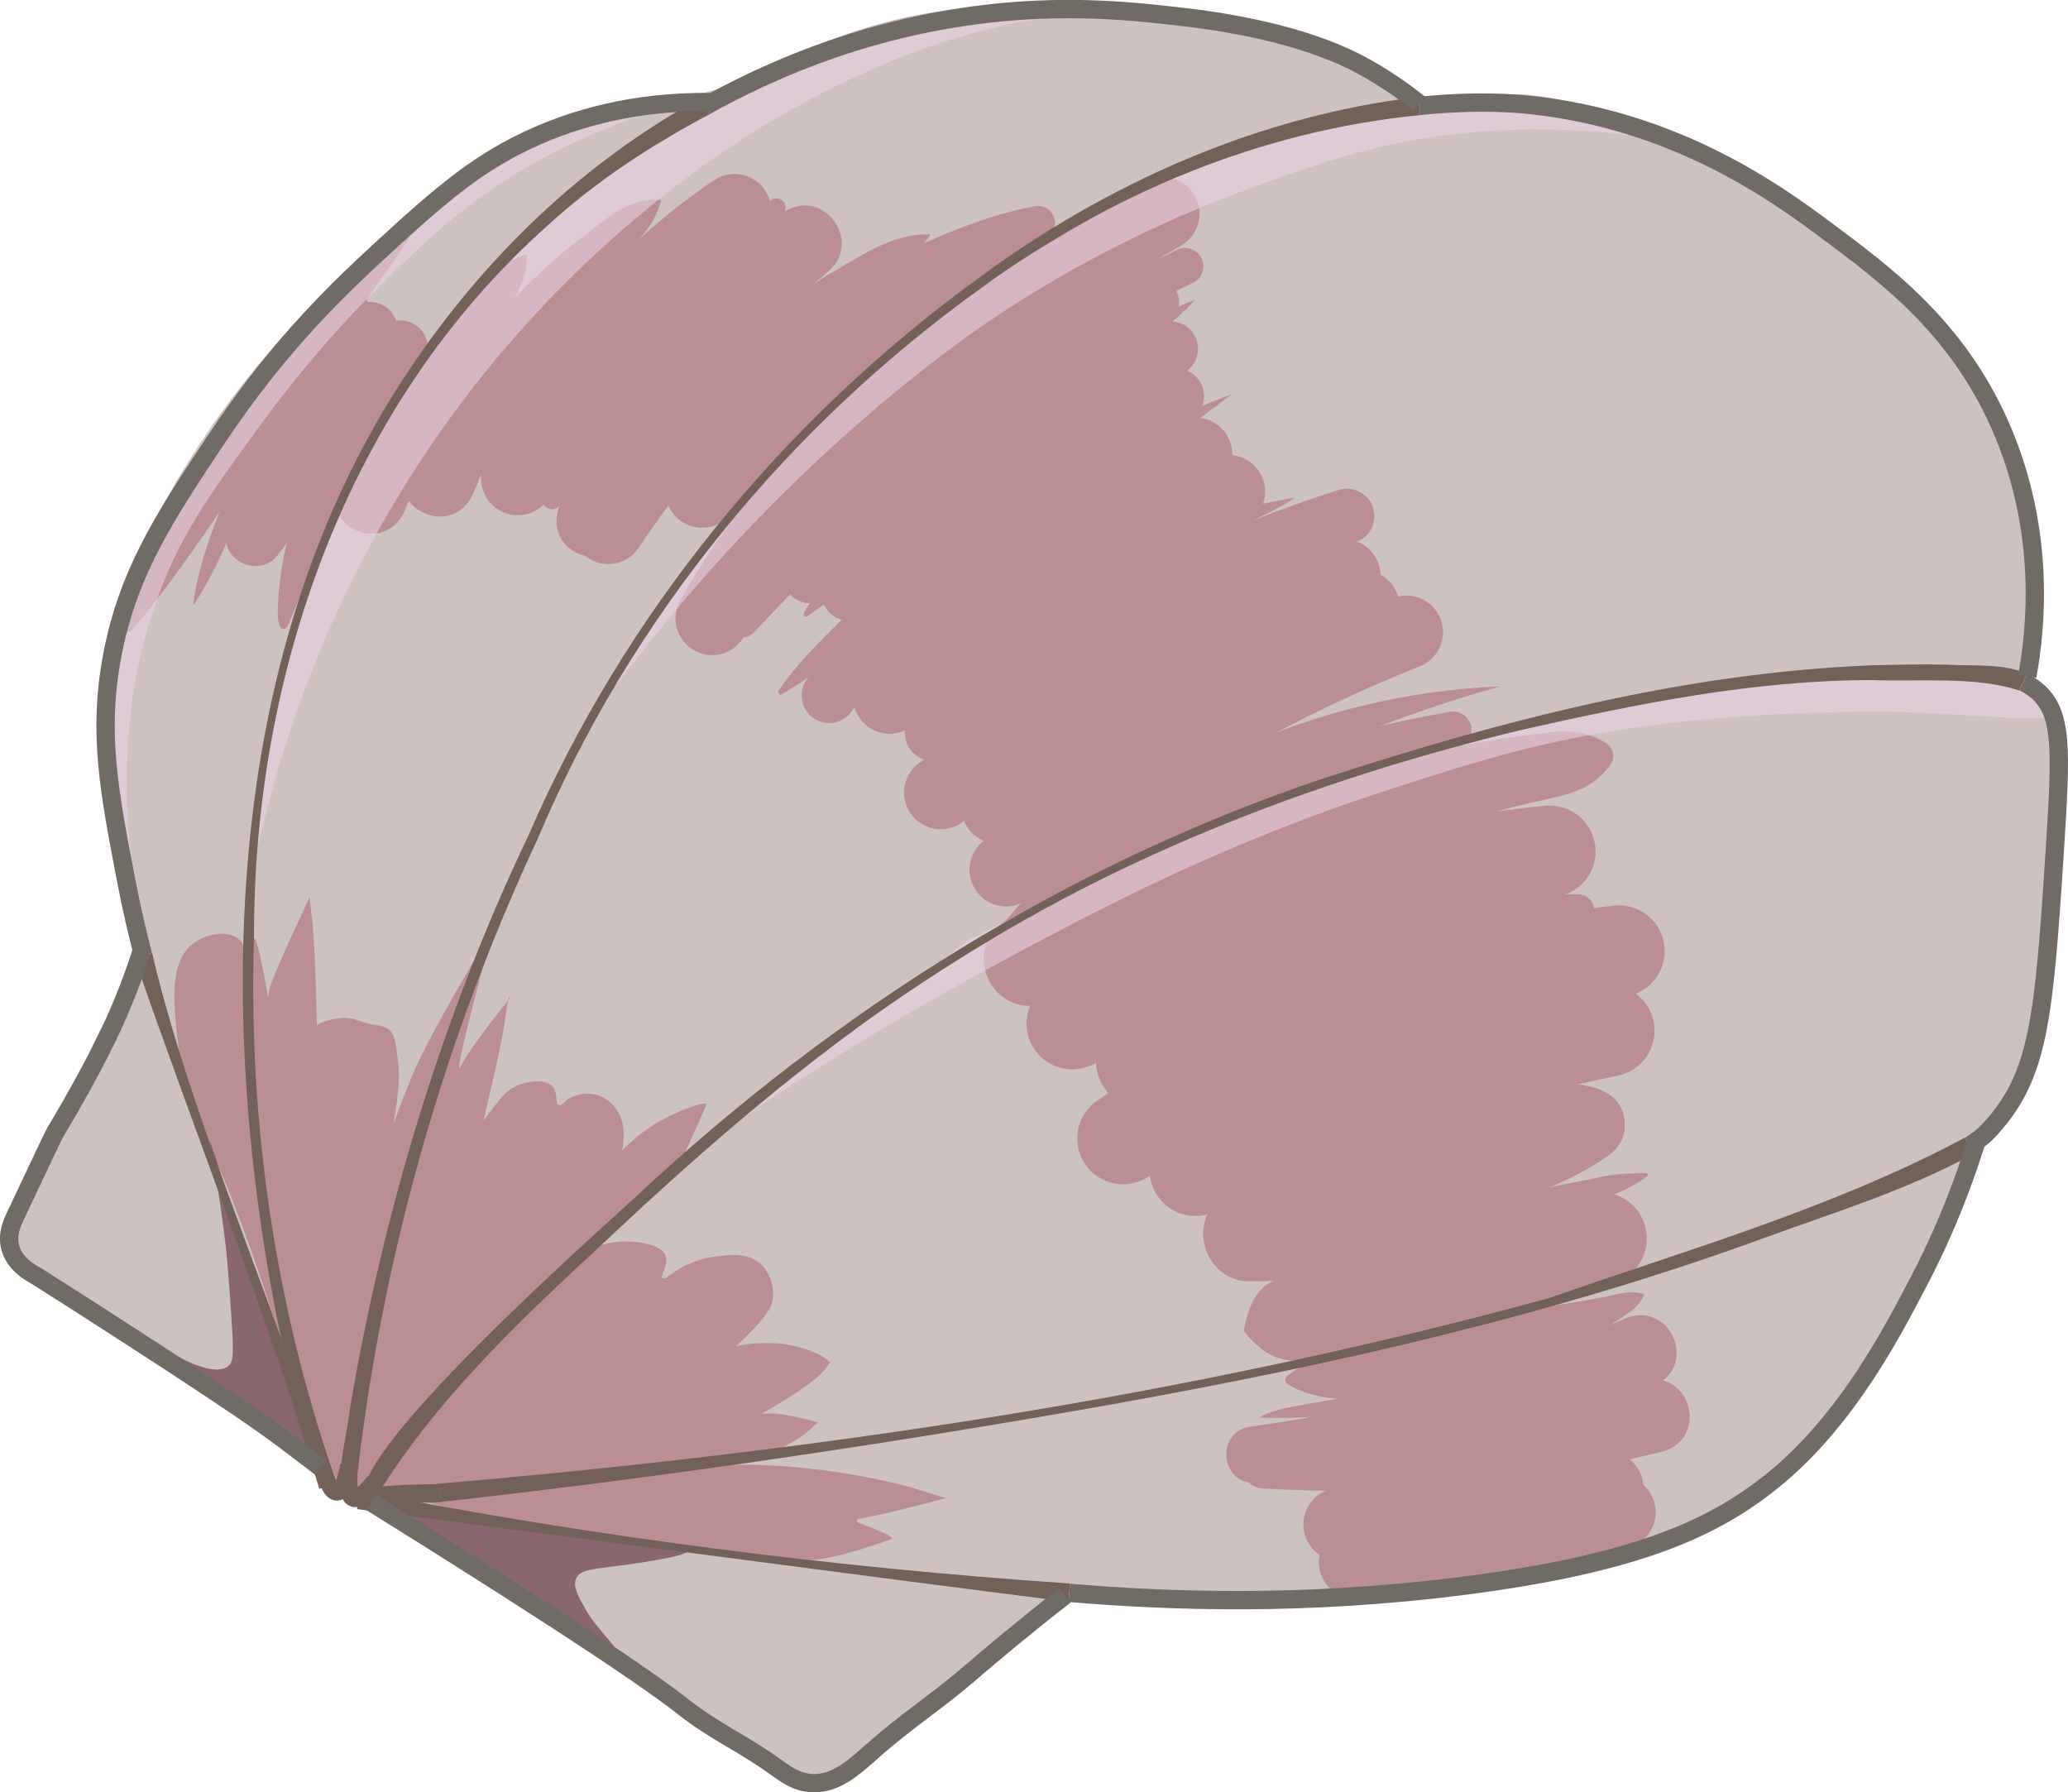 <?xml version="1.0" encoding="UTF-8"?>
<svg xmlns="http://www.w3.org/2000/svg" viewBox="0 0 112.84 97.78">
  <defs>
    <style>
      .cls-1 {
        stroke: #716b65;
      }

      .cls-1, .cls-2, .cls-3, .cls-4, .cls-5, .cls-6, .cls-7, .cls-8, .cls-9, .cls-10 {
        fill: none;
      }

      .cls-1, .cls-3, .cls-6, .cls-7, .cls-8, .cls-9, .cls-10 {
        stroke-miterlimit: 10;
      }

      .cls-11 {
        fill: #cec2c0;
      }

      .cls-12 {
        fill: #ead1e2;
      }

      .cls-2 {
        mix-blend-mode: luminosity;
      }

      .cls-2, .cls-5 {
        opacity: .6;
      }

      .cls-3 {
        stroke: #736056;
      }

      .cls-4 {
        isolation: isolate;
      }

      .cls-13 {
        fill: #8a676f;
      }

      .cls-6, .cls-7, .cls-8, .cls-9, .cls-10 {
        stroke: #af6a77;
        stroke-linecap: round;
      }

      .cls-7 {
        stroke-width: 4px;
      }

      .cls-8 {
        stroke-width: 3px;
      }

      .cls-9 {
        stroke-width: 5px;
      }

      .cls-14 {
        fill: #736056;
      }

      .cls-15 {
        fill: #af6a77;
      }

      .cls-10 {
        stroke-width: 2px;
      }
    </style>
  </defs>
  <g class="cls-4">
    <g id="Layer_2" data-name="Layer 2">
      <g id="Layer_2-2" data-name="Layer 2">
        <g>
          <path class="cls-11" d="m38.23,5.11c-3.29.83-3.94.43-6.44,1.11-3.6.97-5.82,2.73-9.47,5.64-6.55,5.21-10.13,10.44-10.97,11.69-1.32,1.97-3.02,4.56-4.36,8.39-1,2.85-1.67,4.79-1.64,7.5.03,2.66.77,7.23,1.68,10.54.16.58.4,1.38.25,2.42-.19,1.36-.88,1.98-1.92,4-.49.95-.54,1.22-1.12,2.54-.65,1.49-1.67,3.63-3.21,6.33-.35.52-.92,1.56-.62,2.62.29,1.05,1.27,1.61,1.67,1.83,3.03,1.73,5.84,3.81,8.83,5.6,3.21,1.92,2.65,2.31,7.38,5.4,2.32,1.52,3.1,1.85,5.07,3.04,4.22,2.56,9.66,6.53,17.78,12.11.73.5,2.19,1.48,3.9,1.22,1.04-.16,1.54-.68,3.58-2.54,5.95-5.43,4.35-3.41,6.96-5.96.61-.6,1.13-1.14,2.04-1.5,1.34-.54,2.42-.26,4.25-.12,1.48.11,2.97-.04,4.46-.04,6.53,0,14,0,21.88-2.42,4.78-1.46,6.92-2.96,7.5-3.38,2.76-1.99,4.28-4.16,6-6.62,1.83-2.62,4.43-7.07,5.12-10.08.07-.29.22-1.03.67-1.92.74-1.48,1.65-2.1,2.29-2.83.86-.98,1.09-2.59,1.57-5.81.16-1.1.31-3.08.6-7.03.25-3.4.12-2.2.17-2.67.18-1.81.48-3.37.04-4.67-.22-.64-.54-1.12-.54-1.12-.36-.53-.62-.66-.82-.96-.53-.79-.12-1.93,0-2.33.34-1.12.12-2.89-.33-6.44-.64-5.06-3.38-8.94-4.22-10.11-1.77-2.46-3.51-3.87-5.44-5.44-2.23-1.81-5.8-4.66-11.11-6.33-3.89-1.23-5.84-1.84-8.33-1.56-1.13.13-2.91.49-4.89-.33-1.06-.44-1.42-.91-2.33-1.56-1.8-1.27-3.47-1.62-6.56-2.22-1.92-.38-4.47-.73-8-.78-4.72-.06-8.24-.1-12.44,1.22-3.99,1.26-4.3,2.4-8.89,3.56Z"/>
          <g class="cls-5">
            <path class="cls-15" d="m16.62,76.67c-.44.14-2.23-7.99-5.61-15.06,0,0-1.09-2.28-1.39-5.5-.16-1.68-.31-3.65.89-4.61.71-.57,1.89-.77,2.5-.28.6.48.49,1.51.44,2.11-.18,2.22.44,4.45.28,6.67-.44,6.18,3.4,16.5,2.89,16.67Z"/>
            <path class="cls-15" d="m22.12,81.67c5.11-.67,9.45-1.13,12.83-1.44,3.06-.28,5.22-.44,8.06-.22,2.78.22,5.05.7,6.61,1.11l2,.61s-3.33.89-4.39,1.06-.17.33.72.72.72.44.72.44c0,0-2.94,1.11-4.5,1.17s-16.67-2-16.83-2.11-5.22-1.33-5.22-1.33Z"/>
            <path class="cls-15" d="m26.89,50.78c-.17.17-3.5,5.67-4.44,8-.94,2.33-1,2.61-1,2.61,0,0,.44-2.17.28-3.39-.17-1.22-.11-1.94-1.11-2.06-1-.11-1.22-.5-2.11-.39-.89.11-1.22.39-1.22.39,0,0-.06-4.06-.28-5.94-.22-1.89-.11-1.06-.11-1.06,0,0-2,4.22-2.17,4.94s-.11.56-.11.56c0,0-.22-1.61-.61-3-.39-1.39-.28,4.28-.28,4.28l.28,7.83,1.33,8.39,2.33,7.78,1.61,2.17,4.44-.28,17.28-1.83s2.33-1,3.06-1.67c.72-.67.61-.5.61-.5,0,0-1.72-.5-2.67-.5s-.61.11-.61.11c0,0,2.94-1.61,3.61-2.5.67-.89.17-.17.28-.33.11-.17-1.33-1.06-3.06-1.11-1.48-.05-2.01.19-2.03.15,0-.01.02-.04.03-.04.12-.1,1.49-1.35,1.83-2.11.32-.71.07-1.72-.5-2.28-.7-.69-1.77-.55-2.56-.44-1.07.14-1.86.6-2.28.89-.22.18-.46.35-.56.28-.16-.12.36-.72.17-1.22-.27-.72-1.83-.77-2.11-.78-1-.02-1.52.31-1.61.17-.12-.18.55-.98,3.83-3.61l.61-.67c.83-1.8,1.42-3.12,1.5-3.36,0,0,0-.02,0-.03-.09-.17-2.32.55-3.83,1.83-.33.28-.85.78-.84.8,0,.01.06-.02.06-.02,0,0,.26-1.08-.06-1.89-.18-.47-.63-1.03-1.33-1.22-.82-.22-1.5.2-1.61.28-.13.15-.31.32-.44.28-.22-.07-.03-.64-.33-1-.44-.53-1.6-.19-1.67-.17-.7.22-1.11.71-1.28.94l-.83,1.06s.94-3.78,1.17-5.44c.22-1.67.28-1.22.28-1.22,0,0-2.06,2.5-2.67,3.67-.61,1.17,1.72-7.33,1.72-7.33Z"/>
          </g>
          <g class="cls-5">
            <path class="cls-15" d="m21.48,18.75c-1.1,1.93-2.19,3.83-3.17,5.77-1.06,1.96-1.71,4.01-3.17,5.78-.89,1.19-2.9.42-2.82-1.04.1-2.46,1.33-4.58,2.5-6.66,1.2-2.05,2.61-3.99,4.28-5.68.59-.6,1.54-.6,2.14-.02.5.49.59,1.25.25,1.84h0Z"/>
            <path class="cls-15" d="m23.07,19.86c-3.35,4.33-5.26,9.35-7.4,14.35-1.02.88-.23-3.91-.08-4.32.95-4.17,2.61-8.2,5.02-11.75.47-.69,1.4-.86,2.08-.4.7.47.87,1.44.37,2.12h0Z"/>
            <path class="cls-15" d="m22.27,13.11c-3.61,5.15-7.56,10.77-11.09,15.99-1.25,1.77-2.5,3.53-3.91,5.21-.18.22-.5.24-.72.06-.17-.14-.22-.37-.15-.56,1.54-4.15,3.92-7.87,6.51-11.42,2.58-3.55,5.43-6.9,8.6-9.93.41-.41,1.11.18.76.65h0Z"/>
            <path class="cls-15" d="m19.9,16.93c-2.22,2.16-4.06,4.63-5.31,7.47-1.38,2.83-2.23,5.9-4,8.56-.01.02-.05,0-.05-.02.22-1.6.71-3.11,1.27-4.58,1.14-2.97,2.17-6.06,4.13-8.63.96-1.3,2.07-2.49,3.29-3.54.21-.18.53-.16.71.05.17.2.16.5-.03.69h0Z"/>
            <path class="cls-15" d="m28.74,13.91c.11,1.45-.89,2.62-1.49,3.76-1.99,3.33-3.79,6.72-5.21,10.3-1.18,2.36-4.68.72-3.62-1.7,1.73-3.71,4.31-6.94,7.13-9.85.91-.88,1.78-2.24,3.18-2.52h0Z"/>
            <path class="cls-15" d="m36.08,10.91c-.49,1.91-1.89,2.63-2.97,4.02-3.11,3.57-5.52,7.68-7.31,12.04-1.08,2.38-4.62.92-3.69-1.53,1.99-4.79,5.27-9.05,9.33-12.26,1.47-1.03,2.61-2.4,4.64-2.27h0Z"/>
            <path class="cls-7" d="m40.08,11.49c-2.54,1.71-6.07,4.6-9,9.12-1.27,1.95-2.17,3.84-2.83,5.5"/>
            <path class="cls-15" d="m45.24,14.76c-4.67,4.06-8.82,8.5-11,14.36-.91,2.29-4.36,1.22-3.82-1.17,1.19-5.24,4.14-10.09,8.16-13.66,1.35-1.18,2.86-2.18,4.51-2.9,2.1-.91,3.85,1.87,2.16,3.37h0Z"/>
            <path class="cls-15" d="m50.79,12.79c-1.25,1.75-3,2.54-4.5,3.94-4.31,3.87-8.22,8.35-11.45,13.17-.62.91-1.87,1.15-2.78.53-.94-.63-1.16-1.93-.49-2.84,1.22-1.67,2.58-3.24,4-4.73,2.93-2.93,5.98-5.56,9.49-7.8,1.81-1.01,3.53-2.34,5.72-2.27h0Z"/>
            <path class="cls-15" d="m57.16,12.91c-6.67,4.2-11.82,9.98-17.49,15.35-.81.75-2.08.7-2.83-.11-.7-.76-.7-1.93-.03-2.68,2.72-3.02,5.43-5.94,8.47-8.67,1.58-1.39,3.3-2.74,5.24-3.58,1.94-.85,3.91-1.6,5.96-1.97.5-.09.98.24,1.07.74.07.37-.1.73-.4.93h0Z"/>
            <path class="cls-6" d="m30.12,27.28c.61-1.98,1.61-4.47,3.29-7.08,2.97-4.62,6.62-7.39,8.96-8.88"/>
            <path class="cls-15" d="m66.79,65.25c4.52-2.85,9.61-4.72,14.82-5.85,2.1-.26,7.42-1.19,7.02,2.35-.11.53-.41.97-.82,1.26-2.23,1.57-4.54,2.31-7.03,3.05-3.72,1.15-8.2,2.69-11.94,3.74-2.77.76-4.43-3.02-2.05-4.56h0Z"/>
            <path class="cls-15" d="m67.86,72.63c.28-1.49.7-2.38,1.85-2.87,2.4-.96,4.84-1.85,7.31-2.62,3.3-1.04,6.67-1.79,10.12-2.09,1.39-.11,2.61.94,2.71,2.33.09,1.13-.59,2.15-1.59,2.54-3.16,1.3-6.46,2.06-9.76,2.88-2.48.57-5,1.03-7.53,1.4-1.23.15-2.15-.42-3.11-1.58h0Z"/>
            <path class="cls-15" d="m68.39,69.89c1.4-.86,3.67-1.41,5.2-2.04,3.5-1.23,7.02-2.34,10.67-3.02,0,0,2.73-.54,2.73-.54.9-.23,1.84-.28,2.8-.3.07,0,.13.05.14.13-1.21,1.05-3.73,1.64-5.23,2.27-3.47,1.36-7.1,2.13-10.77,2.75-1.57.19-4.01.86-5.54.75h0Z"/>
            <path class="cls-15" d="m54.79,50.27c7.28-4.79,15.64-7.91,24.19-9.47,1.43-.25,2.81-.5,4.24-.67,1.54-.2,2.93-.54,4.41.41.44.27.53.88.19,1.26-1.08,1.39-2.4,1.56-3.9,1.91-1.34.29-2.71.68-4.03,1.05-7.92,2.18-15.42,5.53-22.45,9.75-2.8,1.59-5.31-2.4-2.65-4.24h0Z"/>
            <path class="cls-9" d="m58.51,55.84c3.77-2.57,9.25-5.64,16.33-7.61,3.57-.99,6.86-1.52,9.72-1.78"/>
            <path class="cls-9" d="m61.28,62.11c4.13-2.84,10.03-6.17,17.61-8.33,3.42-.98,6.61-1.56,9.44-1.89"/>
            <path class="cls-9" d="m65.23,63.84c3.57-1.69,7.69-3.39,12.33-4.89,3.63-1.17,7.07-2.06,10.22-2.72"/>
            <path class="cls-15" d="m60.95,55.89c7.42-4.95,16.38-7.45,25.21-7.09.48.02.85.42.83.9-.02.44-.36.79-.79.83-8.19.72-16.09,4-22.24,9.35-2.74,2.21-5.9-1.96-3.01-3.99h0Z"/>
            <path class="cls-15" d="m89.73,70.62c-.23.5-.56.8-.92,1.04-3.9,2.71-8.4,5.12-13.3,4.78-1.79-.15-3.62.07-5.22-.91-.15-.08-.2-.26-.12-.41.73-.6,1.63-1.01,2.52-1.17,2.37-.6,4.68-1.61,7.09-1.95,2.38-.48,4.9-.7,7.33-1.16.81-.11,1.78-.54,2.62-.22h0Z"/>
            <path class="cls-15" d="m90.24,75.62c-6.93,2.82-14.25,4.59-21.66,5.28-1.98.15-2.32-2.77-.35-3.07,7.07-.95,13.97-2.95,20.43-5.89,2.48-1.05,4.05,2.59,1.58,3.67h0Z"/>
            <path class="cls-15" d="m90.68,79.2c-7.17,1.79-14.56,2.45-21.83,2-.58-.04-1.02-.53-.98-1.11.03-.55.48-.97,1.02-.98,7.07-.19,14.07-1.47,20.67-3.75,2.63-.82,3.79,3.09,1.13,3.84h0Z"/>
            <path class="cls-7" d="m87.67,81.17c-3.12.66-6.5,1.22-10.11,1.61-1.52.17-3,.29-4.44.39"/>
            <path class="cls-7" d="m88.34,82.5c-.68.18-1.7.45-2.94.78-2.84.76-3.72,1.03-4.5,1.22-1.57.4-3.88.79-6.94.72"/>
            <path class="cls-15" d="m90.3,72.34c-.62.58-1.78.85-2.54,1.18-6.09,2.17-12.59,4.03-19.07,3.82.88-.49,1.8-.57,2.7-.75,2.73-.48,5.45-.96,8.14-1.59,2.7-.61,5.38-1.29,8.05-2.03.8-.2,1.87-.67,2.72-.63h0Z"/>
            <path class="cls-7" d="m63.45,11.66c-5.09,2.95-9.06,5.81-11.92,8.04-5,3.91-7.16,6.36-7.92,7.25-2.22,2.6-3.76,5.03-4.75,6.79"/>
            <path class="cls-10" d="m64.66,14.53c-1.32.63-3.12,1.54-5.17,2.79-1.76,1.07-4.32,2.77-8.54,6.38-2.85,2.43-6.49,5.77-10.5,10.08"/>
            <path class="cls-15" d="m65.2,16.37c-1.35,1.5-3.75,3.06-5.29,4.38-1.8,1.39-3.56,2.86-5.33,4.25l-5.28,4.23c-1.83,1.4-3.3,3.12-5.25,4.39-.11.08-.26-.06-.19-.18,1.18-2.01,2.76-3.7,4.34-5.4,3.16-3.38,6.97-6.08,10.95-8.39,1.79-.94,4.19-2.64,6.06-3.29h0Z"/>
            <path class="cls-15" d="m64.79,20.12c-1.41,1.52-3.85,3.22-5.42,4.62-3.61,3.05-7.19,6.1-10.98,8.92-1.93,1.41-3.64,3.01-5.73,4.22-.11.07-.26-.08-.18-.19,1.14-1.76,3.37-3.76,4.85-5.26,1.7-1.67,3.48-3.26,5.39-4.68,2.71-2.12,5.94-4.16,8.89-5.96,1.03-.58,2.01-1.33,3.17-1.67h0Z"/>
            <path class="cls-15" d="m67.24,21.49c-5.06,3.78-10.02,7.67-14.95,11.65-1.7,1.29-3.14,2.81-4.96,3.98-.06.04-.14.03-.18-.03.81-1.99,2.65-3.5,4.05-5.13,4.43-4.6,10.07-8.29,16.04-10.46h0Z"/>
            <path class="cls-15" d="m70.66,27.16c-1.73,1.11-3.62,1.73-5.37,2.78-3.04,1.66-7.23,4.31-10.21,6.15-1.73,1.01-3.11,2.45-5.04,3.32-.11.07-.26-.08-.18-.19,5.01-6.46,12.82-10.76,20.8-12.07h0Z"/>
            <path class="cls-15" d="m81.83,37.45c-9.61,2.71-18.46,7.29-26.71,12.88-.11.07-.26-.08-.17-.19,6.55-7.74,16.85-12.31,26.88-12.69h0Z"/>
            <path class="cls-10" d="m60.37,46.91c2.37-1.46,5.37-3.05,9-4.42,3.73-1.41,7.12-2.2,9.92-2.67"/>
            <path class="cls-8" d="m62.83,16.49c-2.53,1.95-4.57,3.5-5.88,4.5-4.97,3.77-7.28,5.46-10.54,8.38-.96.86-1.73,1.58-2.21,2.04"/>
            <path class="cls-8" d="m63.87,19.03c-2.25,1.24-4.65,2.71-7.12,4.46-4.22,2.98-7.66,6.06-10.42,8.88"/>
            <path class="cls-8" d="m64.2,21.61c-2.99,1.57-6.69,3.87-10.5,7.17-3.73,3.23-6.49,6.48-8.46,9.17"/>
            <path class="cls-7" d="m65.24,24.78c-3.05,2.01-6.29,4.34-9.62,7.04-2.59,2.1-4.95,4.19-7.08,6.21"/>
            <path class="cls-7" d="m67.03,26.82c-2.67,1.32-5.33,2.64-8,3.96"/>
            <path class="cls-8" d="m73.49,28.16c-4.25,1.36-9.27,3.39-14.58,6.46-3.06,1.77-5.73,3.6-8.04,5.38"/>
            <path class="cls-7" d="m73.33,31.41c-3.88,1.54-8.16,3.5-12.67,6-3.47,1.93-6.58,3.91-9.33,5.83"/>
            <path class="cls-7" d="m76.74,34.49c-3.27,1.3-6.96,3.01-10.88,5.29-4.38,2.55-8.02,5.22-10.96,7.67"/>
            <path class="cls-7" d="m74.37,33.11c-6.64,3.64-13.28,7.28-19.92,10.92"/>
          </g>
          <g class="cls-2">
            <path class="cls-12" d="m36.95,5.7c-2.13.58-5.1,1.6-8.33,3.5-3.47,2.04-5.66,4.2-7.92,6.42-.84.83-3.52,3.5-6.5,7.58-2.77,3.79-4.48,6.13-5.75,9.83-1.25,3.65-1.44,6.68-1.5,8.33-.23,6.38,1.31,10.88,1.17,10.92-.15.03-1.89-4.3-2.17-10.17-.12-2.59-.28-6.93,1.67-11.83,1.12-2.83,2.83-5,6.25-9.33,2.25-2.85,4.32-5.46,7.67-8.33,3.78-3.25,5.86-4.49,7.17-5.08,1.91-.87,3.62-1.33,4.83-1.58"/>
            <path class="cls-12" d="m64.03.86c-1.02-.12-2.42-.22-4.08-.17-1.15.04-4.01.2-8.17,1.5-.98.3-5.11,1.63-10.25,4.75-1.17.71-6.13,3.78-11.42,9.25-1.75,1.81-4.23,4.6-6.75,8.33-1.06,1.57-3.01,4.61-4.92,8.75-3.49,7.55-4.28,13.21-4.5,13.17-.26-.06.17-8.5,4.25-17.92,4.19-9.66,10.04-15.29,11.33-16.5,5-4.69,9.79-7.07,11.42-7.83,3.99-1.88,7.6-2.83,10.25-3.33"/>
            <path class="cls-12" d="m93.28,8.2c-2.89-.71-7.35-1.46-12.75-1-5.31.45-9.12,1.88-13,3.33-5.6,2.1-9.98,4.62-13.08,6.67-.83.55-3.86,2.58-7.92,6.17-8.75,7.73-13.11,14.58-13.33,14.42-.24-.18,4.23-8.57,12.83-16.33,4.88-4.4,9.47-7.16,12.17-8.75,3.27-1.94,6.44-3.79,11.08-5.25,4.13-1.3,7.53-1.69,9.08-1.83,2.55-.23,4.77-.19,6.5-.08"/>
            <path class="cls-12" d="m40.28,61.11c5.59-3.76,10.47-6.55,14.08-8.5,5.65-3.04,12.3-6.59,21.58-9.58,4.39-1.42,8.6-2.78,14.5-3.5,7.41-.91,13.83-.67,13.83-.67,4.45.17,8.01.67,8.17,0,.12-.49-1.64-1.37-2.92-1.83-1.97-.72-3.55-.66-8.33-.33-3.68.25-5.52.37-6.31.47-1.81.23-3.79.57-7.86,1.53-2.29.54-6.61,1.56-10.97,2.92-10.3,3.2-19.82,7.93-23.36,9.75"/>
          </g>
          <path class="cls-13" d="m37.53,84.61c0,.32-3.57.79-3.92.83-1.25.16-1.95.2-2.17.67-.2.43.11.97.5,1.67.37.66.68.96,1.33,1.75.77.94,1.43,1.73,1.33,1.83-.14.15-1.76-1.33-4.25-3.08-1.14-.81-2.87-1.9-6.33-4.08-2.48-1.57-3.26-2.03-3.17-2.25.13-.33,2.06.47,5.67,1.08,2.46.42,3.21.33,7.92,1,2.55.27,3.09.46,3.08.58Z"/>
          <path class="cls-13" d="m11.45,62.2c.34,1.92.58,3.56.75,4.83.19,1.42.27,2.53.42,4.75.15,2.15.11,2.52-.17,2.75-1.18.96-5.13-2.06-5.17-2-.03.05,2.78,1.68,5.5,3.75,3.02,2.3,4.25,3.87,4.67,3.58.3-.21.14-1.37-2.17-5.92"/>
          <g>
            <path class="cls-3" d="m24.03,81.45c-.72.04-1.18.03-1.92.06-1.57.07-1.74.22-1.83.11"/>
            <g>
              <path class="cls-14" d="m17.42,81.22c-2.94-9.82-6.75-19.3-10.09-28.98,0,0,.97-.25.97-.25,1.67,7.15,4.85,14.84,7.3,21.76.9,2.39,1.81,4.78,2.77,7.15,0,0-.95.33-.95.33h0Z"/>
              <path class="cls-14" d="m19.55,80.04c-.14.52-.21,1.24-.77,1.7-.12.08-.31.15-.5.12-.37-.08-.47-.27-.57-.38-.66-1.05-.79-2.24-1.18-3.36-4.86-18.75-5.38-41.34,5.82-57.97,4.03-6.04,9.44-11.28,15.87-14.79l.48.88c-3.18,1.69-6.19,3.65-8.85,6.09-10.91,9.72-16.03,24.44-15.99,38.84-.32,9.88,1.12,19.91,4.34,29.25.08.19.17.38.26.49.03.06.1.06-.04.01-.18-.01-.22.09-.18.03.14-.21.26-.69.33-1.09l.98.19h0Z"/>
              <path class="cls-14" d="m20.84,81.15c-.44.54-1.25,1.52-1.99.85-.23-.27-.23-.46-.27-.63-.11-1.56.35-3.08.53-4.61,1.82-10.71,5.04-21.39,9.74-31.21,5.21-12.04,13.84-22.58,24.44-30.3,7.02-5.21,15.31-8.92,24.1-9.96l.1.99c-8.66.84-16.88,4.28-23.89,9.39-10.59,7.58-19.2,18.06-24.26,30.09-5.05,10.79-8.41,22.53-9.8,34.35-.06.42-.05.95.01,1.21-.02-.03-.13-.08-.17-.07-.04,0-.04.01-.02,0,.26-.17.49-.45.7-.72,0,0,.78.62.78.62h0Z"/>
              <path class="cls-14" d="m19.91,81.95c-1.39-2.32,12.63-14.66,14.87-16.74,10.78-10.06,23.5-18.09,37.52-22.77,9.65-3.14,19.6-5.73,29.78-6.14,1.4-.04,2.8-.07,4.2-.04,1.19.09,3.15-.09,4.32.51,0,0-.43.9-.43.9-2.38-.79-5.49-.47-8.07-.57-6.49.02-12.73,1.29-19.08,2.72-10.7,2.59-21.13,6.5-30.47,12.37-6.26,3.84-11.93,8.54-17.34,13.5-5.13,4.8-10.59,9.52-14.38,15.49-.04.11-.09.2-.1.3,0-.06-.02-.14-.08-.19,0,0-.75.66-.75.66h0Z"/>
              <path class="cls-14" d="m107.74,62.92c-3.66,2-7.55,3.19-11.43,4.6-11.53,4.22-23.49,6.92-35.55,9.08-11.96,2.13-24.62,4-36.71,5.34,0,0-.05-1-.05-1,20.43-1.75,40.73-4.72,60.52-10.12,7.61-2.66,15.57-4.94,22.68-8.75,0,0,.53.85.53.85h0Z"/>
              <path class="cls-14" d="m58.3,87.39c-11.01-1.39-27.94-3.64-38.82-5.06,0,0,.16-.99.16-.99,12.74,2.51,25.78,4.17,38.74,5.05,0,0-.08,1-.08,1h0Z"/>
            </g>
          </g>
          <g>
            <path class="cls-1" d="m7.81,52.11c-.33-1.26-.64-2.59-.92-4.05-.94-4.88-1.55-8.06-.78-12.22.86-4.61,2.9-7.69,5.78-12,3.41-5.12,6.83-8.31,8.78-10.11,3.45-3.18,5.51-4.95,8.67-6.33,1.85-.81,5.07-1.9,9.5-1.83"/>
            <path class="cls-1" d="m38.46,5.8c2.97-1.64,7.99-4.07,14.76-4.97,4.93-.65,8.69-.21,11.44.11,6.24.73,9.11,2.31,10.11,2.89,1.16.67,2.06,1.34,2.67,1.83"/>
            <path class="cls-1" d="m77.44,5.78c3.21-.33,5.3-.13,6.01-.06,7.98.84,13.46,4.81,16.11,6.78,3.4,2.53,7.19,5.34,9.56,10.67,2.59,5.85,1.94,11.31,1.5,13.72"/>
            <path class="cls-1" d="m110.4,37.21c.25.12.49.26.72.46,1.45,1.21,1.35,3.2,1,8.72-.6,9.29-.89,12.25-3.44,15.11-.12.13-.2.22-.27.29-.2.2-.48.42-.93.71"/>
            <path class="cls-1" d="m107.84,62.28c-.63,2.03-1.64,4.8-3.28,7.89-1.13,2.13-3.66,7.21-7.78,10.56-3.14,2.55-7.28,4.55-16.89,5.78-8.81,1.13-16.17.84-21.55.39"/>
            <path class="cls-1" d="m58.12,87.03c-2.28,1.77-4.07,3.28-5.29,4.33-1.64,1.41-3.46,2.61-5.08,4.04-1.14,1.01-2.13,1.95-3.46,1.88-.85-.05-1.43-.49-2.08-.96-1.57-1.13-3.35-1.95-4.86-3.15-1.6-1.27-5.75-4.14-17.11-11.22"/>
            <path class="cls-1" d="m7.73,51.89c-.4,1.25-.98,2.84-1.83,4.61-1.25,2.59-2.89,5.28-2.89,5.28-.09.15-.78,1.62-2.17,4.56-.18.38-.47,1.01-.28,1.72.23.88,1.07,1.37,1.44,1.56,0,0,0,0,0,0,6.32,4.02,11.12,7.17,13,8.55.58.43,1.45,1.08,2.5,1.89"/>
          </g>
        </g>
      </g>
    </g>
  </g>
</svg>